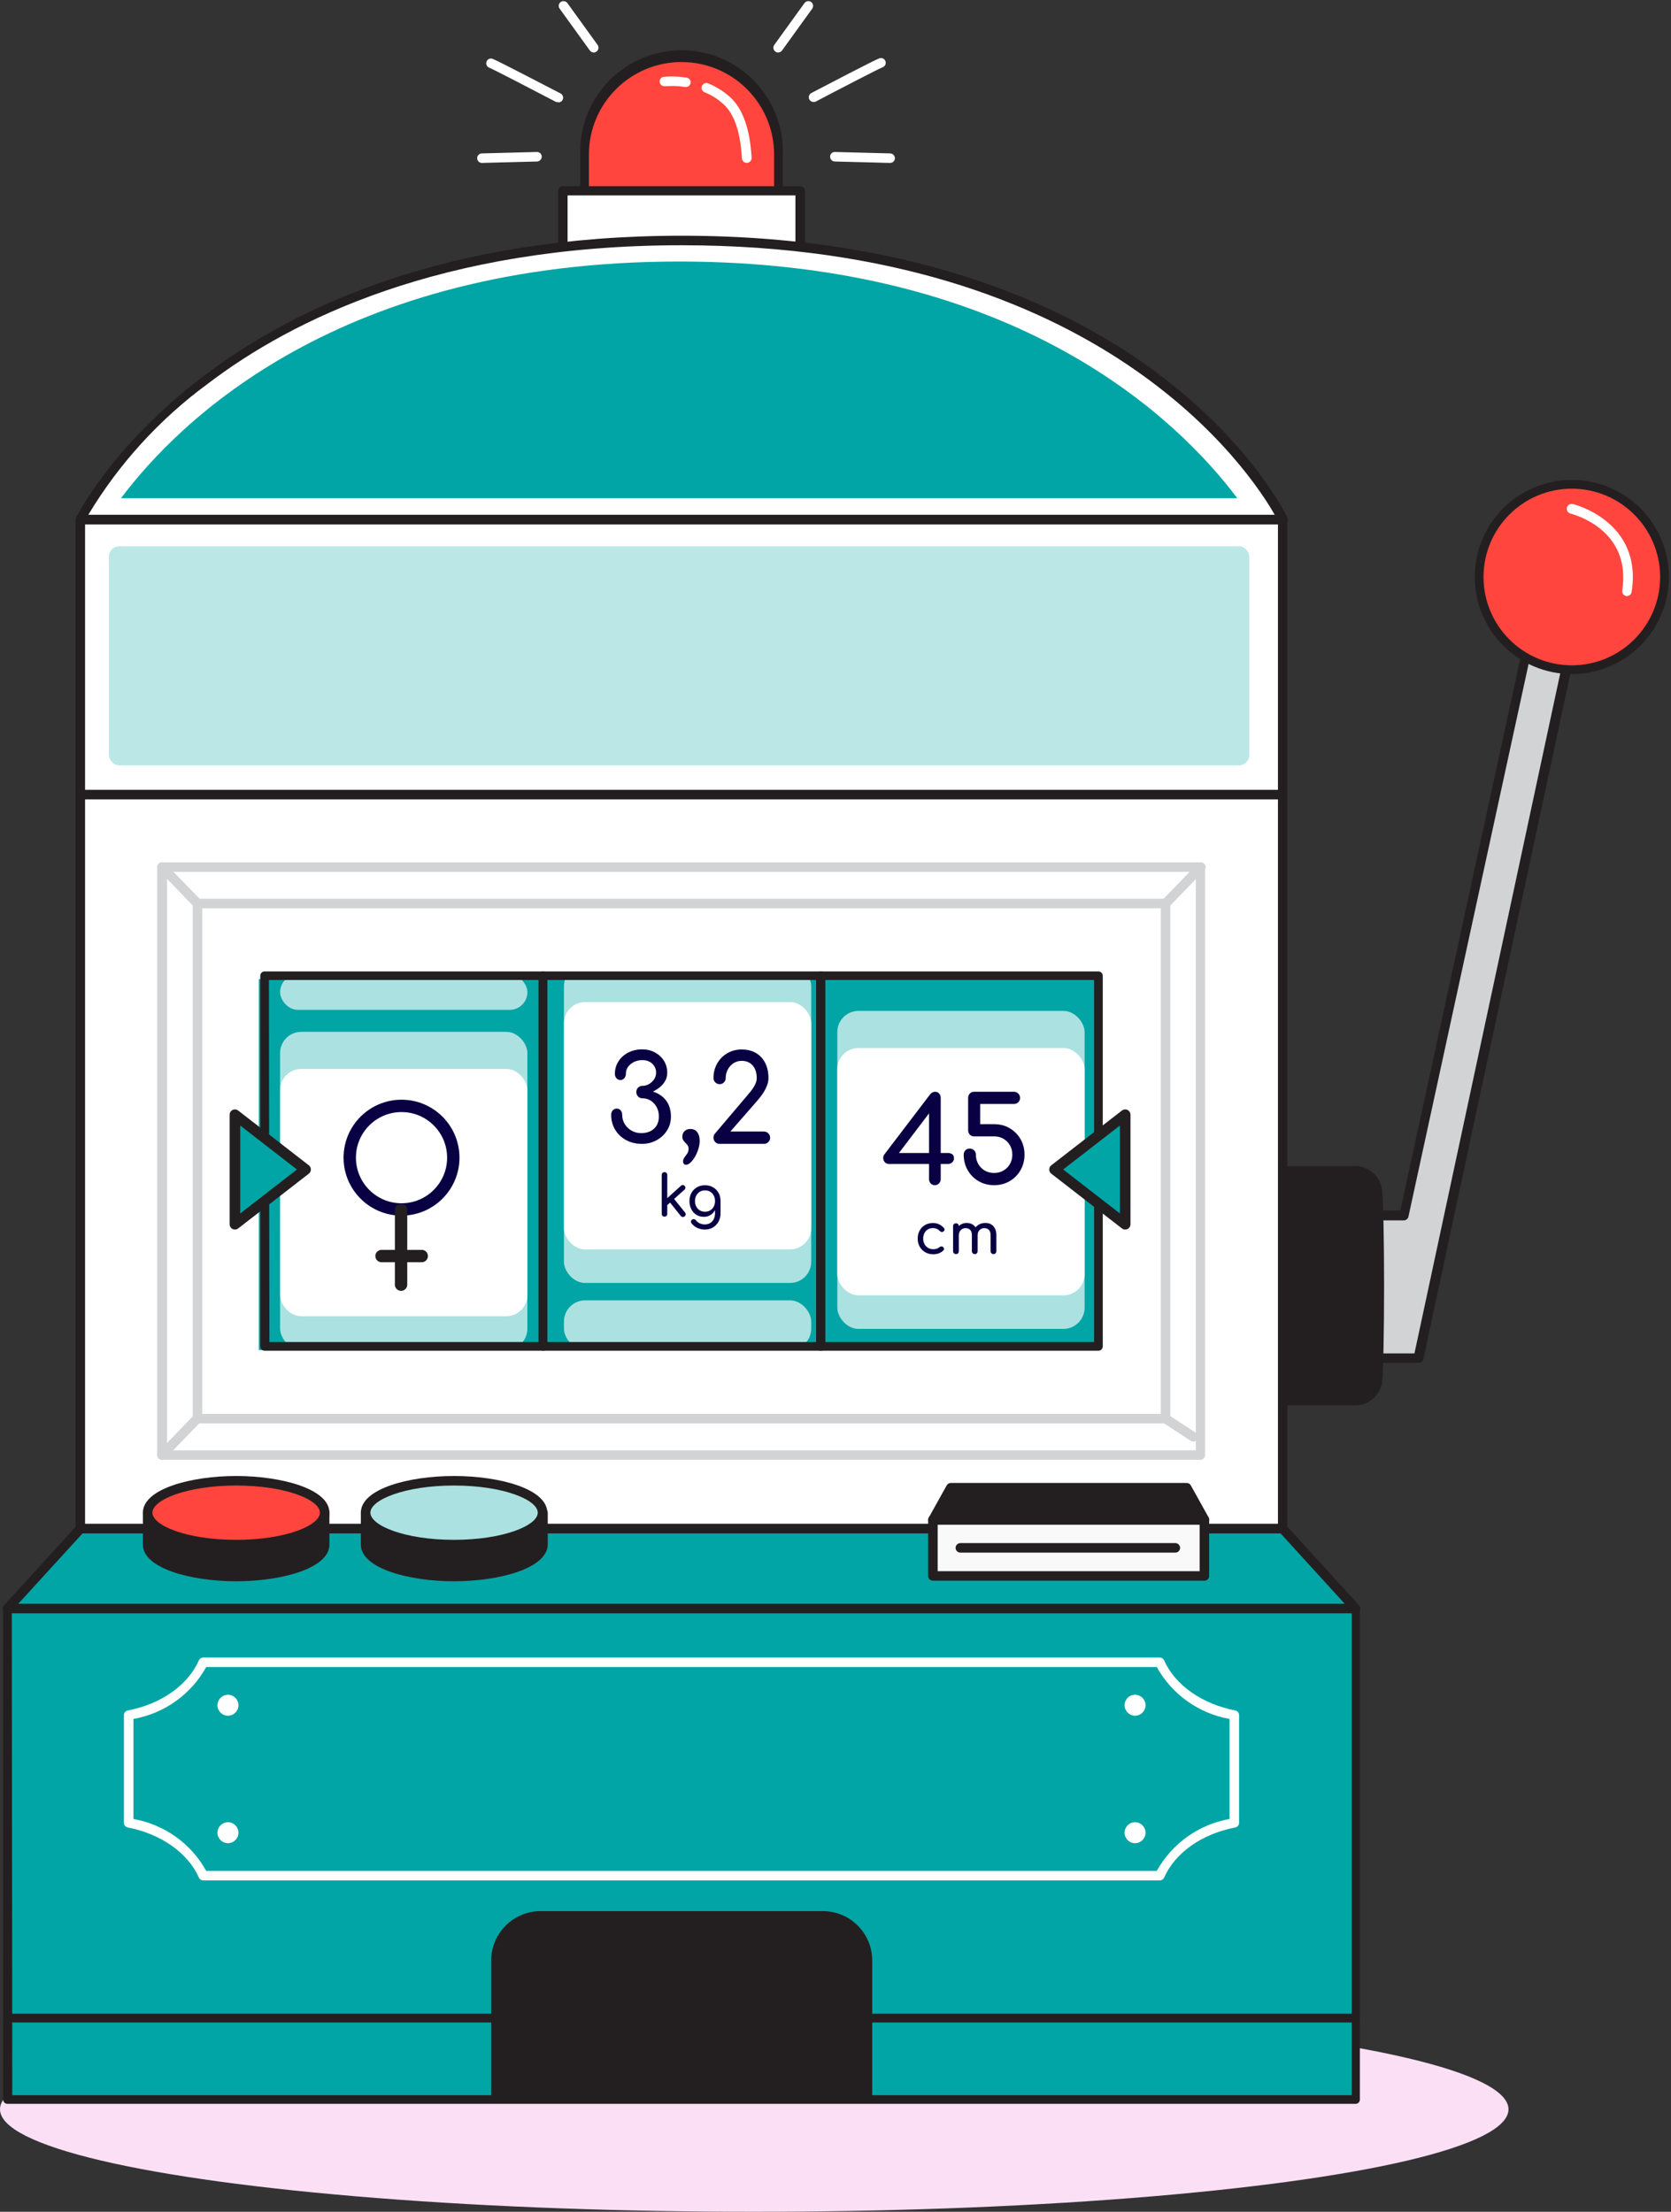 <?xml version="1.0" encoding="UTF-8"?>
<svg width="473px" height="626px" viewBox="0 0 473 626" version="1.1" xmlns="http://www.w3.org/2000/svg" xmlns:xlink="http://www.w3.org/1999/xlink">
    <rect x="0" y="0" width="473" height="626" fill="#333333" stroke="none"/>
    <title>Slotmachine</title>
    <g id="Page-1" stroke="none" stroke-width="1" fill="none" fill-rule="evenodd">
        <g id="Homepage" transform="translate(-826, -226)">
            <g id="Group-7" transform="translate(826, 226)">
                <g id="Group-3">
                    <ellipse id="Oval-Copy-5" fill="#FBDFF5" transform="translate(213.5, 597) scale(1, -1) translate(-213.5, -597) " cx="213.5" cy="597" rx="213.5" ry="29"></ellipse>
                    <g id="slot_machine" fill-rule="nonzero">
                        <path d="M192.91,16.347 L192.91,16.347 C208.071,16.347 220.361,28.637 220.361,43.797 L220.361,66.583 L165.46,66.583 L165.46,43.797 C165.46,28.637 177.75,16.347 192.91,16.347 Z" id="Path" fill="#FF453D"></path>
                        <path d="M220.361,67.824 L165.46,67.824 C164.785,67.809 164.246,67.258 164.246,66.583 L164.246,43.797 C163.925,33.342 169.32,23.541 178.325,18.219 C187.33,12.896 198.518,12.896 207.523,18.219 C216.527,23.541 221.922,33.342 221.601,43.797 L221.601,66.583 C221.587,67.262 221.04,67.809 220.361,67.824 Z M166.7,65.343 L219.121,65.343 L219.121,43.77 C219.121,29.295 207.386,17.56 192.91,17.56 C178.435,17.56 166.7,29.295 166.7,43.77 L166.7,65.343 Z" id="Shape" fill="#231F20"></path>
                        <polygon id="Path" fill="#D1D3D4" points="387.735 344.003 397.362 344.003 433.361 178.462 444.875 182.022 401.461 384.397 387.735 384.397"></polygon>
                        <path d="M401.461,385.745 L387.735,385.745 C386.991,385.745 386.387,385.142 386.387,384.397 L386.387,343.949 C386.387,343.204 386.991,342.601 387.735,342.601 L396.391,342.601 L432.147,178.112 C432.22,177.734 432.457,177.408 432.794,177.222 C433.138,177.072 433.529,177.072 433.873,177.222 L445.387,180.755 C446.042,180.972 446.434,181.641 446.304,182.319 L402.89,384.721 C402.743,385.376 402.128,385.816 401.461,385.745 L401.461,385.745 Z M389.083,383.049 L400.382,383.049 L443.284,182.939 L434.358,180.242 L398.683,344.327 C398.555,344.954 398.003,345.405 397.362,345.405 L389.083,345.405 L389.083,383.049 Z" id="Shape" fill="#231F20"></path>
                        <circle id="Oval" fill="#FF453D" cx="444.875" cy="163.308" r="26.237"></circle>
                        <path d="M444.929,190.786 C429.753,190.786 417.451,178.483 417.451,163.308 C417.451,148.132 429.753,135.83 444.929,135.83 C460.104,135.83 472.406,148.132 472.406,163.308 C472.392,178.477 460.098,190.771 444.929,190.786 L444.929,190.786 Z M444.929,138.311 C431.123,138.311 419.932,149.503 419.932,163.308 C419.932,177.113 431.123,188.305 444.929,188.305 C458.734,188.305 469.926,177.113 469.926,163.308 C469.911,149.509 458.728,138.326 444.929,138.311 L444.929,138.311 Z" id="Shape" fill="#231F20"></path>
                        <path d="M383.07,396.451 L363.574,396.451 L363.574,331.41 L383.07,331.41 C386.248,331.207 389.095,333.365 389.758,336.48 C390.62,343.167 390.62,384.667 389.758,391.354 C389.107,394.48 386.257,396.652 383.07,396.451 L383.07,396.451 Z" id="Path" fill="#231F20"></path>
                        <path d="M383.07,397.772 L363.574,397.772 C362.83,397.772 362.226,397.168 362.226,396.424 L362.226,331.41 C362.226,330.665 362.83,330.062 363.574,330.062 L383.07,330.062 C386.957,329.815 390.421,332.494 391.16,336.318 C391.996,343.032 391.996,384.855 391.16,391.543 C390.399,395.349 386.944,398.009 383.07,397.772 L383.07,397.772 Z M364.922,395.075 L383.07,395.075 C385.595,395.314 387.905,393.64 388.463,391.165 C389.326,384.532 389.326,343.248 388.463,336.641 C387.905,334.167 385.595,332.493 383.07,332.731 L364.922,332.731 L364.922,395.075 Z" id="Shape" fill="#231F20"></path>
                        <rect id="Rectangle" fill="#FFFFFF" x="159.311" y="54.044" width="67.198" height="20.413"></rect>
                        <path d="M226.509,75.805 L159.311,75.805 C158.567,75.805 157.963,75.202 157.963,74.457 L157.963,54.044 C157.963,53.3 158.567,52.696 159.311,52.696 L226.509,52.696 C227.254,52.696 227.857,53.3 227.857,54.044 L227.857,74.457 C227.857,75.202 227.254,75.805 226.509,75.805 Z M160.66,73.109 L225.161,73.109 L225.161,55.312 L160.66,55.312 L160.66,73.109 Z" id="Shape" fill="#231F20"></path>
                        <rect id="Rectangle" fill="#FFFFFF" x="22.732" y="147.048" width="340.33" height="285.617"></rect>
                        <path d="M363.089,434.013 L22.732,434.013 C21.993,433.999 21.398,433.404 21.384,432.665 L21.384,146.994 C21.398,146.255 21.993,145.66 22.732,145.646 L363.089,145.646 C363.827,145.66 364.423,146.255 364.437,146.994 L364.437,432.665 C364.423,433.404 363.827,433.999 363.089,434.013 Z M24.08,431.317 L361.741,431.317 L361.741,148.396 L24.08,148.396 L24.08,431.317 Z" id="Shape" fill="#231F20"></path>
                        <rect id="Rectangle" fill="#01A5A5" x="2.13" y="455.262" width="381.587" height="138.98"></rect>
                        <path d="M383.69,595.455 L2.13,595.455 C1.799,595.463 1.479,595.334 1.245,595.1 C1.011,594.866 0.882,594.546 0.89,594.215 L0.89,455.262 C0.89,454.577 1.445,454.022 2.13,454.022 L383.69,454.022 C384.375,454.022 384.931,454.577 384.931,455.262 L384.931,594.215 C384.938,594.546 384.81,594.866 384.576,595.1 C384.341,595.334 384.022,595.463 383.69,595.455 L383.69,595.455 Z M3.479,593.001 L382.612,593.001 L382.612,456.502 L3.344,456.502 L3.479,593.001 Z" id="Shape" fill="#231F20"></path>
                        <polygon id="Path" fill="#01A5A5" points="383.717 455.262 363.089 432.665 22.759 432.665 2.13 455.262"></polygon>
                        <path d="M383.69,456.61 L2.13,456.61 C1.595,456.605 1.11,456.29 0.89,455.801 C0.667,455.312 0.763,454.736 1.133,454.345 L21.761,431.748 C22.008,431.472 22.361,431.315 22.732,431.317 L363.089,431.317 C363.466,431.321 363.825,431.476 364.087,431.748 L384.688,454.345 C385.058,454.736 385.154,455.312 384.931,455.801 C384.71,456.29 384.226,456.605 383.69,456.61 Z M5.177,453.914 L380.643,453.914 L362.496,434.013 L23.352,434.013 L5.177,453.914 Z" id="Shape" fill="#231F20"></path>
                        <path d="M363.089,146.994 L22.732,146.994 C22.732,146.994 59.917,68.012 192.91,68.012 C325.904,68.012 363.089,146.994 363.089,146.994 Z" id="Path" fill="#FFFFFF"></path>
                        <path d="M363.089,148.396 L22.732,148.396 C22.273,148.395 21.847,148.162 21.599,147.776 C21.384,147.371 21.384,146.886 21.599,146.482 C21.977,145.673 60.672,66.718 192.991,66.718 C262.076,66.718 304.951,88.29 328.762,106.492 C354.649,126.204 364.006,145.673 364.383,146.482 C364.599,146.886 364.599,147.371 364.383,147.776 C364.107,148.214 363.604,148.455 363.089,148.396 Z M24.997,145.7 L360.824,145.7 C353.974,133.673 311.801,69.415 192.91,69.415 C124.688,69.415 82.352,90.69 58.919,108.541 C45.253,118.548 33.72,131.18 24.997,145.7 L24.997,145.7 Z" id="Shape" fill="#231F20"></path>
                        <path d="M350.244,141.021 C333.966,119.319 288.488,74.021 192.244,74.021 C96,74.021 50.522,119.319 34.244,141.021 L350.244,141.021 Z" id="Path" fill="#01A5A5"></path>
                        <path d="M339.899,413.169 L45.841,413.169 C45.097,413.169 44.493,412.565 44.493,411.821 L44.493,245.418 C44.493,244.673 45.097,244.069 45.841,244.069 L339.764,244.069 C340.508,244.069 341.112,244.673 341.112,245.418 L341.112,411.821 C341.115,412.516 340.59,413.1 339.899,413.169 Z M47.27,410.473 L338.496,410.473 L338.496,246.766 L47.27,246.766 L47.27,410.473 Z" id="Shape" fill="#D1D3D4"></path>
                        <path d="M329.921,402.868 L55.899,402.868 C55.155,402.868 54.551,402.265 54.551,401.52 L54.551,255.718 C54.551,254.974 55.155,254.37 55.899,254.37 L329.921,254.37 C330.666,254.37 331.27,254.974 331.27,255.718 L331.27,401.52 C331.27,402.265 330.666,402.868 329.921,402.868 Z M57.247,400.172 L328.573,400.172 L328.573,257.067 L57.247,257.067 L57.247,400.172 Z" id="Shape" fill="#D1D3D4"></path>
                        <path d="M363.089,226.245 L22.759,226.245 C22.014,226.245 21.411,225.641 21.411,224.897 C21.411,224.152 22.014,223.549 22.759,223.549 L363.089,223.549 C363.833,223.549 364.437,224.152 364.437,224.897 C364.423,225.635 363.827,226.231 363.089,226.245 L363.089,226.245 Z" id="Path" fill="#231F20"></path>
                        <path d="M328.276,532.221 L57.544,532.221 C57.008,532.216 56.524,531.901 56.304,531.412 C53.149,524.347 45.518,519.062 36.188,517.229 C35.543,517.122 35.073,516.56 35.082,515.907 L35.082,485.436 C35.073,484.783 35.543,484.222 36.188,484.115 C45.625,482.281 53.149,476.996 56.304,469.931 C56.524,469.443 57.008,469.127 57.544,469.122 L328.276,469.122 C328.812,469.127 329.296,469.443 329.517,469.931 C332.672,476.996 340.303,482.281 349.633,484.115 C350.278,484.222 350.747,484.783 350.739,485.436 L350.739,515.907 C350.747,516.56 350.278,517.122 349.633,517.229 C340.195,519.062 332.672,524.347 329.517,531.412 C329.296,531.901 328.812,532.216 328.276,532.221 Z M58.38,529.525 L327.441,529.525 C331.745,521.774 339.313,516.376 348.042,514.829 L348.042,486.515 C339.313,484.967 331.745,479.569 327.441,471.819 L58.38,471.819 C54.075,479.569 46.508,484.967 37.778,486.515 L37.778,514.829 C46.508,516.376 54.075,521.774 58.38,529.525 Z" id="Shape" fill="#FFFFFF"></path>
                        <rect id="Rectangle" fill-opacity="0.268" fill="#01A5A5" x="30.834" y="154.627" width="322.781" height="62" rx="2.88"></rect>
                        <rect id="Rectangle" fill="#D1D3D4" x="73.286" y="277.119" width="80" height="105"></rect>
                        <rect id="Rectangle" fill="#FFFFFF" opacity="0.67" x="79.286" y="283.119" width="70" height="90" rx="6"></rect>
                        <rect id="Rectangle" fill="#FFFFFF" x="79.286" y="293.619" width="70" height="70" rx="6"></rect>
                        <rect id="Rectangle" fill="#01A5A5" x="73.286" y="277.119" width="80" height="105"></rect>
                        <rect id="Rectangle-Copy-2" fill="#01A5A5" x="153.628" y="277.119" width="80" height="105"></rect>
                        <rect id="Rectangle-Copy-5" fill="#01A5A5" x="231.012" y="277.119" width="80" height="105"></rect>
                        <rect id="Rectangle" fill="#FFFFFF" opacity="0.67" x="79.286" y="292.04" width="70" height="90" rx="6"></rect>
                        <rect id="Rectangle-Copy-3" fill="#FFFFFF" opacity="0.67" x="159.628" y="273.119" width="70" height="90" rx="6"></rect>
                        <rect id="Rectangle-Copy-8" fill="#FFFFFF" opacity="0.67" x="159.628" y="368.04" width="70" height="14" rx="6"></rect>
                        <rect id="Rectangle-Copy-9" fill="#FFFFFF" opacity="0.67" x="79.286" y="275.818" width="70" height="10" rx="5"></rect>
                        <rect id="Rectangle-Copy-6" fill="#FFFFFF" opacity="0.67" x="237.012" y="286.119" width="70" height="90" rx="6"></rect>
                        <rect id="Rectangle" fill="#FFFFFF" x="79.286" y="302.54" width="70" height="70" rx="6"></rect>
                        <rect id="Rectangle-Copy-4" fill="#FFFFFF" x="159.628" y="283.619" width="70" height="70" rx="6"></rect>
                        <rect id="Rectangle-Copy-7" fill="#FFFFFF" x="237.012" y="296.619" width="70" height="70" rx="6"></rect>
                        <path d="M153.703,382.294 L74.883,382.294 C74.213,382.294 73.669,381.75 73.669,381.08 L73.669,276.158 C73.669,275.488 74.213,274.945 74.883,274.945 L153.703,274.945 C154.377,274.945 154.928,275.484 154.943,276.158 L154.943,381.08 C154.928,381.755 154.377,382.294 153.703,382.294 Z M76.258,379.84 L152.462,379.84 L152.462,277.371 L76.123,277.371 L76.258,379.84 Z" id="Shape" fill="#231F20"></path>
                        <path d="M232.253,382.294 L153.703,382.294 C153.028,382.294 152.477,381.755 152.462,381.08 L152.462,276.158 C152.477,275.484 153.028,274.945 153.703,274.945 L232.388,274.945 C233.062,274.945 233.613,275.484 233.628,276.158 L233.628,381.08 C233.623,381.429 233.47,381.76 233.208,381.991 C232.947,382.222 232.6,382.332 232.253,382.294 L232.253,382.294 Z M154.808,379.84 L231.012,379.84 L231.012,277.371 L154.808,277.371 L154.808,379.84 Z" id="Shape" fill="#231F20"></path>
                        <path d="M310.938,382.294 L232.253,382.294 C231.578,382.294 231.027,381.755 231.012,381.08 L231.012,276.158 C231.027,275.484 231.578,274.945 232.253,274.945 L310.938,274.945 C311.608,274.945 312.151,275.488 312.151,276.158 L312.151,381.08 C312.151,381.75 311.608,382.294 310.938,382.294 L310.938,382.294 Z M233.493,379.84 L309.697,379.84 L309.697,277.371 L233.493,277.371 L233.493,379.84 Z" id="Shape" fill="#231F20"></path>
                        <path d="M41.796,428.135 L41.796,437.168 C41.796,442.157 53.014,446.202 66.847,446.202 C80.68,446.202 91.898,442.157 91.898,437.168 L91.898,428.135 L41.796,428.135 Z" id="Path" fill="#231F20"></path>
                        <path d="M66.847,447.55 C54.066,447.55 40.448,443.91 40.448,437.168 L40.448,428.135 C40.462,427.396 41.058,426.801 41.796,426.787 L91.898,426.787 C92.637,426.801 93.232,427.396 93.246,428.135 L93.246,437.168 C93.246,443.91 79.656,447.55 66.847,447.55 Z M43.145,429.483 L43.145,437.168 C43.145,440.809 52.879,444.853 66.847,444.853 C80.815,444.853 90.55,440.809 90.55,437.168 L90.55,429.483 L43.145,429.483 Z" id="Shape" fill="#231F20"></path>
                        <ellipse id="Oval" fill="#FF453D" cx="66.847" cy="428.135" rx="25.051" ry="9.033"></ellipse>
                        <path d="M66.847,438.517 C54.066,438.517 40.448,434.876 40.448,428.135 C40.448,421.394 54.066,417.753 66.847,417.753 C79.629,417.753 93.246,421.394 93.246,428.135 C93.246,434.876 79.656,438.517 66.847,438.517 Z M66.847,420.45 C52.879,420.45 43.145,424.495 43.145,428.135 C43.145,431.775 52.879,435.82 66.847,435.82 C80.815,435.82 90.55,431.775 90.55,428.135 C90.55,424.495 80.896,420.45 66.847,420.45 L66.847,420.45 Z" id="Shape" fill="#231F20"></path>
                        <path d="M103.493,428.135 L103.493,437.168 C103.493,442.157 114.684,446.202 128.517,446.202 C142.35,446.202 153.568,442.157 153.568,437.168 L153.568,428.135 L103.493,428.135 Z" id="Path" fill="#231F20"></path>
                        <path d="M128.517,447.55 C115.735,447.55 102.145,443.91 102.145,437.168 L102.145,428.135 C102.145,427.39 102.748,426.787 103.493,426.787 L153.703,426.787 C154.447,426.787 155.051,427.39 155.051,428.135 L155.051,437.168 C154.916,443.91 141.326,447.55 128.517,447.55 Z M104.841,429.483 L104.841,437.168 C104.841,440.809 114.576,444.853 128.517,444.853 C142.458,444.853 152.22,440.809 152.22,437.168 L152.22,429.483 L104.841,429.483 Z" id="Shape" fill="#231F20"></path>
                        <ellipse id="Oval" fill="#ABE1E1" cx="128.517" cy="428.135" rx="25.051" ry="9.033"></ellipse>
                        <path d="M128.517,438.517 C115.735,438.517 102.145,434.876 102.145,428.135 C102.145,421.394 115.628,417.753 128.517,417.753 C141.406,417.753 154.916,421.394 154.916,428.135 C154.916,434.876 141.326,438.517 128.517,438.517 Z M128.517,420.45 C114.576,420.45 104.841,424.495 104.841,428.135 C104.841,431.775 114.576,435.82 128.517,435.82 C142.458,435.82 152.22,431.775 152.22,428.135 C152.22,424.495 142.485,420.45 128.517,420.45 L128.517,420.45 Z" id="Shape" fill="#231F20"></path>
                        <rect id="Rectangle" fill="#F9F9F9" x="264.072" y="430.157" width="76.851" height="15.883"></rect>
                        <path d="M340.923,447.388 L264.072,447.388 C263.327,447.388 262.724,446.785 262.724,446.04 L262.724,430.13 C262.724,429.386 263.327,428.782 264.072,428.782 L340.923,428.782 C341.668,428.782 342.272,429.386 342.272,430.13 L342.272,446.013 C342.279,446.375 342.14,446.725 341.886,446.984 C341.633,447.243 341.286,447.388 340.923,447.388 L340.923,447.388 Z M265.42,444.692 L339.575,444.692 L339.575,431.506 L265.42,431.506 L265.42,444.692 Z" id="Shape" fill="#231F20"></path>
                        <polygon id="Path" fill="#231F20" points="335.854 421.07 269.141 421.07 264.072 430.157 340.923 430.157"></polygon>
                        <path d="M340.923,431.506 L264.072,431.506 C263.59,431.514 263.143,431.255 262.912,430.831 C262.682,430.421 262.682,429.92 262.912,429.51 L267.982,420.396 C268.222,419.968 268.678,419.709 269.168,419.722 L335.881,419.722 C336.371,419.709 336.827,419.968 337.067,420.396 L342.137,429.51 C342.367,429.92 342.367,430.421 342.137,430.831 C341.897,431.272 341.424,431.535 340.923,431.506 Z M266.364,428.809 L338.631,428.809 L335.072,422.418 L269.923,422.418 L266.364,428.809 Z" id="Shape" fill="#231F20"></path>
                        <path d="M332.699,439.433 L271.838,439.433 C271.093,439.433 270.49,438.83 270.49,438.085 C270.504,437.347 271.099,436.751 271.838,436.737 L332.699,436.737 C333.437,436.751 334.033,437.347 334.047,438.085 C334.047,438.83 333.443,439.433 332.699,439.433 Z" id="Path" fill="#231F20"></path>
                        <path d="M152.921,540.904 L232.9,540.904 C240.629,540.904 246.895,547.17 246.895,554.899 L246.895,594.215 L139.033,594.215 L139.033,554.899 C139.033,547.212 145.234,540.963 152.921,540.904 L152.921,540.904 Z" id="Path" fill="#231F20"></path>
                        <path d="M460.542,168.701 L460.326,168.701 C459.596,168.577 459.096,167.898 459.193,167.164 C461.89,149.717 445.279,145.592 444.551,145.349 C444.069,145.238 443.684,144.879 443.539,144.406 C443.394,143.934 443.512,143.42 443.849,143.058 C444.185,142.696 444.69,142.542 445.171,142.652 C445.387,142.652 465.018,147.56 461.863,167.488 C461.795,168.169 461.226,168.691 460.542,168.701 Z" id="Path" fill="#FFFFFF"></path>
                        <path d="M45.841,413.169 C45.308,413.162 44.83,412.842 44.62,412.352 C44.41,411.862 44.508,411.295 44.87,410.904 L54.848,400.576 C55.381,400.059 56.229,400.059 56.762,400.576 C57.017,400.829 57.161,401.174 57.161,401.534 C57.161,401.893 57.017,402.238 56.762,402.491 L46.785,412.792 C46.53,413.033 46.192,413.168 45.841,413.169 L45.841,413.169 Z" id="Path" fill="#D1D3D4"></path>
                        <path d="M55.899,257.067 C55.535,257.066 55.186,256.92 54.928,256.662 L44.951,246.334 C44.698,246.086 44.555,245.746 44.555,245.391 C44.555,245.035 44.698,244.695 44.951,244.447 C45.204,244.192 45.549,244.048 45.909,244.048 C46.268,244.048 46.613,244.192 46.866,244.447 L56.843,254.748 C57.098,255.001 57.242,255.345 57.242,255.705 C57.242,256.064 57.098,256.409 56.843,256.662 C56.591,256.911 56.254,257.056 55.899,257.067 Z" id="Path" fill="#D1D3D4"></path>
                        <path d="M329.921,257.067 C329.571,257.063 329.234,256.928 328.978,256.689 C328.722,256.436 328.579,256.091 328.579,255.732 C328.579,255.372 328.722,255.028 328.978,254.775 L338.955,244.474 C339.208,244.218 339.553,244.075 339.912,244.075 C340.272,244.075 340.616,244.218 340.869,244.474 C341.123,244.722 341.266,245.062 341.266,245.418 C341.266,245.773 341.123,246.113 340.869,246.361 L330.892,256.689 C330.631,256.937 330.282,257.073 329.921,257.067 Z" id="Path" fill="#D1D3D4"></path>
                        <path d="M337.795,408.019 C337.535,408.031 337.279,407.955 337.067,407.803 L329.193,402.653 C328.76,402.406 328.499,401.939 328.514,401.441 C328.529,400.942 328.818,400.493 329.265,400.272 C329.712,400.052 330.245,400.096 330.649,400.388 L338.523,405.538 C339.151,405.951 339.331,406.791 338.928,407.425 C338.668,407.794 338.246,408.015 337.795,408.019 L337.795,408.019 Z" id="Path" fill="#D1D3D4"></path>
                        <circle id="Oval" fill="#FFFFFF" cx="64.528" cy="482.632" r="2.966"></circle>
                        <circle id="Oval" fill="#FFFFFF" cx="321.292" cy="482.632" r="2.966"></circle>
                        <circle id="Oval" fill="#FFFFFF" cx="64.528" cy="518.712" r="2.966"></circle>
                        <circle id="Oval" fill="#FFFFFF" cx="321.292" cy="518.712" r="2.966"></circle>
                        <path d="M251.911,46.116 L251.911,46.116 L236.298,45.712 C235.935,45.705 235.591,45.552 235.342,45.289 C235.094,45.025 234.962,44.672 234.976,44.31 C234.976,43.952 235.123,43.61 235.384,43.365 C235.644,43.119 235.994,42.993 236.352,43.015 L251.991,43.42 C252.74,43.449 253.328,44.073 253.313,44.822 C253.299,45.18 253.143,45.517 252.88,45.76 C252.617,46.003 252.268,46.131 251.911,46.116 Z" id="Path" fill="#FFFFFF"></path>
                        <path d="M230.284,28.859 C229.789,28.866 229.33,28.595 229.098,28.157 C228.927,27.84 228.891,27.467 228.998,27.122 C229.104,26.778 229.344,26.49 229.664,26.324 C232.657,24.76 247.569,16.967 248.917,16.508 C249.617,16.256 250.39,16.618 250.643,17.317 C250.896,18.017 250.534,18.79 249.834,19.043 C248.863,19.394 237.7,25.164 230.958,28.724 C230.751,28.831 230.517,28.878 230.284,28.859 L230.284,28.859 Z" id="Path" fill="#FFFFFF"></path>
                        <path d="M220.253,14.864 C219.969,14.866 219.693,14.771 219.471,14.594 C219.181,14.383 218.986,14.066 218.931,13.712 C218.875,13.358 218.963,12.996 219.175,12.706 L227.723,0.869 C228.007,0.478 228.478,0.269 228.958,0.32 C229.438,0.372 229.854,0.675 230.05,1.116 C230.245,1.557 230.191,2.069 229.907,2.459 L221.359,14.297 C221.099,14.648 220.69,14.857 220.253,14.864 L220.253,14.864 Z" id="Path" fill="#FFFFFF"></path>
                        <path d="M136.418,46.116 C135.694,46.117 135.099,45.546 135.07,44.822 C135.055,44.46 135.187,44.107 135.435,43.843 C135.684,43.579 136.028,43.427 136.391,43.42 L152.004,43.015 L152.004,43.015 C152.728,43.015 153.323,43.586 153.352,44.31 C153.353,45.054 152.773,45.669 152.031,45.712 L136.391,46.116 L136.418,46.116 Z" id="Path" fill="#FFFFFF"></path>
                        <path d="M158.017,28.859 C157.813,28.907 157.601,28.907 157.397,28.859 C150.602,25.299 139.465,19.529 138.521,19.178 C137.821,18.925 137.459,18.152 137.712,17.452 C137.828,17.118 138.073,16.844 138.392,16.692 C138.712,16.54 139.079,16.523 139.411,16.643 C140.759,17.102 155.59,24.895 158.691,26.459 C159.236,26.753 159.51,27.379 159.357,27.979 C159.204,28.578 158.663,28.997 158.044,28.993 L158.017,28.859 Z" id="Path" fill="#FFFFFF"></path>
                        <path d="M168.048,14.864 C167.621,14.849 167.224,14.641 166.97,14.297 L158.422,2.459 C158.203,2.173 158.11,1.809 158.166,1.452 C158.222,1.096 158.422,0.778 158.718,0.572 C159.325,0.146 160.159,0.277 160.606,0.869 L169.154,12.706 C169.58,13.313 169.448,14.147 168.857,14.594 C168.627,14.775 168.341,14.87 168.048,14.864 L168.048,14.864 Z" id="Path" fill="#FFFFFF"></path>
                        <path d="M211.355,46.089 C210.64,46.091 210.049,45.535 210.006,44.822 C209.602,37.461 207.876,32.31 204.829,29.533 C203.255,28.072 201.427,26.912 199.436,26.108 C198.743,25.825 198.411,25.034 198.694,24.342 C198.977,23.649 199.768,23.317 200.461,23.6 C202.76,24.537 204.877,25.87 206.717,27.537 C210.276,30.8 212.298,36.571 212.757,44.66 C212.788,45.4 212.228,46.032 211.489,46.089 L211.355,46.089 Z" id="Path" fill="#FFFFFF"></path>
                        <path d="M194.151,24.625 L193.962,24.625 C192.062,24.332 190.135,24.26 188.218,24.409 C187.482,24.488 186.82,23.958 186.735,23.223 C186.69,22.872 186.787,22.517 187.005,22.239 C187.223,21.96 187.543,21.78 187.895,21.74 C190.053,21.543 192.228,21.625 194.366,21.982 C194.721,22.036 195.039,22.228 195.252,22.516 C195.464,22.804 195.553,23.165 195.499,23.519 C195.37,24.162 194.806,24.625 194.151,24.625 L194.151,24.625 Z" id="Path" fill="#FFFFFF"></path>
                        <path d="M383.69,572.427 L2.13,572.427 C1.445,572.427 0.89,571.871 0.89,571.186 C0.89,570.501 1.445,569.946 2.13,569.946 L383.69,569.946 C384.375,569.946 384.931,570.501 384.931,571.186 C384.931,571.871 384.375,572.427 383.69,572.427 L383.69,572.427 Z" id="Path" fill="#231F20"></path>
                    </g>
                </g>
                <g id="Group" transform="translate(99, 313)" stroke-linecap="round" stroke-width="3.5">
                    <circle id="Oval" stroke="#090043" cx="14.655" cy="14.655" r="14.655"></circle>
                    <line x1="14.528" y1="29.45" x2="14.528" y2="50.597" id="Line" stroke="#231F20"></line>
                    <line x1="20.377" y1="42.498" x2="9" y2="42.498" id="Line" stroke="#231F20"></line>
                </g>
                <path d="M181.715,323.748 C183.207,323.748 184.575,323.412 185.818,322.739 C187.062,322.066 188.057,321.143 188.803,319.969 C189.549,318.794 189.922,317.466 189.922,315.984 C189.922,314.912 189.746,313.92 189.396,313.008 C189.046,312.096 188.497,311.292 187.751,310.596 C187.005,309.901 186.033,309.348 184.835,308.937 C185.513,308.618 186.157,308.213 186.768,307.723 C187.378,307.233 187.881,306.646 188.277,305.962 C188.673,305.278 188.87,304.491 188.87,303.602 C188.87,302.347 188.56,301.224 187.938,300.232 C187.316,299.24 186.468,298.454 185.394,297.872 C184.321,297.291 183.117,297 181.783,297 C180.336,297 179.025,297.302 177.849,297.906 C176.674,298.511 175.747,299.337 175.069,300.386 C174.39,301.435 174.051,302.621 174.051,303.944 C174.051,304.445 174.204,304.861 174.509,305.192 C174.814,305.523 175.182,305.688 175.611,305.688 C176.063,305.688 176.436,305.511 176.73,305.158 C177.024,304.804 177.171,304.365 177.171,303.841 C177.171,303.134 177.38,302.496 177.798,301.926 C178.217,301.355 178.782,300.899 179.494,300.557 C180.206,300.215 180.992,300.044 181.851,300.044 C182.981,300.044 183.908,300.386 184.631,301.07 C185.355,301.754 185.717,302.598 185.717,303.602 C185.717,304.308 185.524,304.941 185.14,305.5 C184.756,306.059 184.27,306.503 183.682,306.834 C183.094,307.165 182.484,307.33 181.851,307.33 C181.353,307.33 180.941,307.495 180.613,307.826 C180.285,308.156 180.121,308.573 180.121,309.074 C180.121,309.576 180.285,309.998 180.613,310.34 C180.941,310.682 181.353,310.853 181.851,310.853 C182.732,310.853 183.524,311.081 184.225,311.537 C184.925,311.993 185.479,312.603 185.886,313.367 C186.293,314.131 186.497,314.992 186.497,315.949 C186.497,317.455 186.039,318.623 185.123,319.455 C184.208,320.288 183.004,320.704 181.512,320.704 C180.494,320.704 179.579,320.47 178.765,320.003 C177.951,319.535 177.307,318.908 176.832,318.122 C176.357,317.335 176.12,316.474 176.12,315.539 C176.12,315.015 175.973,314.587 175.679,314.256 C175.385,313.926 175.012,313.76 174.56,313.76 C174.13,313.76 173.763,313.926 173.458,314.256 C173.153,314.587 173,315.015 173,315.539 C173,317.09 173.373,318.486 174.119,319.729 C174.865,320.972 175.894,321.952 177.205,322.671 C178.516,323.389 180.02,323.748 181.715,323.748 Z M194.194,329.666 C194.601,329.666 195.031,329.449 195.483,329.016 C195.935,328.582 196.359,328.024 196.755,327.34 C197.15,326.656 197.467,325.915 197.704,325.116 C197.942,324.318 198.06,323.554 198.06,322.825 C198.038,321.821 197.806,321.023 197.365,320.43 C196.924,319.837 196.274,319.541 195.415,319.541 C194.714,319.541 194.161,319.746 193.754,320.157 C193.347,320.567 193.143,321.08 193.143,321.696 C193.143,322.106 193.234,322.448 193.414,322.722 C193.595,322.996 193.799,323.241 194.025,323.457 C194.251,323.674 194.454,323.908 194.635,324.159 C194.816,324.409 194.907,324.729 194.907,325.116 C194.907,325.664 194.777,326.131 194.517,326.519 C194.257,326.906 193.997,327.266 193.737,327.596 C193.477,327.927 193.347,328.32 193.347,328.776 C193.347,329.004 193.42,329.21 193.567,329.392 C193.714,329.574 193.923,329.666 194.194,329.666 Z M216.237,323.748 C216.734,323.748 217.152,323.577 217.491,323.235 C217.83,322.893 218,322.483 218,322.004 C218,321.548 217.83,321.143 217.491,320.789 C217.152,320.436 216.734,320.259 216.237,320.259 L216.237,320.259 L206.742,320.259 L214.507,311.366 C214.982,310.819 215.451,310.203 215.914,309.519 C216.378,308.835 216.762,308.117 217.067,307.364 C217.373,306.612 217.525,305.87 217.525,305.141 C217.525,303.476 217.214,302.04 216.593,300.831 C215.971,299.622 215.095,298.687 213.965,298.026 C212.834,297.365 211.5,297.034 209.963,297.034 C208.448,297.034 207.086,297.388 205.877,298.095 C204.667,298.801 203.712,299.765 203.011,300.985 C202.31,302.205 201.96,303.59 201.96,305.141 C201.96,305.597 202.13,305.996 202.469,306.338 C202.808,306.68 203.215,306.851 203.69,306.851 C204.187,306.851 204.599,306.68 204.927,306.338 C205.255,305.996 205.419,305.597 205.419,305.141 C205.419,304.251 205.617,303.436 206.012,302.695 C206.408,301.954 206.951,301.361 207.64,300.916 C208.33,300.472 209.104,300.249 209.963,300.249 C210.845,300.249 211.602,300.449 212.235,300.848 C212.868,301.247 213.354,301.811 213.693,302.541 C214.032,303.271 214.202,304.137 214.202,305.141 C214.202,305.779 214.015,306.452 213.642,307.159 C213.269,307.866 212.744,308.618 212.066,309.416 L212.066,309.416 L202.435,320.772 C202.118,321.092 201.96,321.502 201.96,322.004 C201.96,322.483 202.124,322.893 202.452,323.235 C202.78,323.577 203.192,323.748 203.69,323.748 L203.69,323.748 L216.237,323.748 Z M193.234,344.446 C193.442,344.462 193.631,344.401 193.801,344.261 C193.983,344.111 194.081,343.936 194.097,343.737 C194.113,343.538 194.052,343.353 193.913,343.181 L193.913,343.181 L190.82,339.343 L193.754,336.702 C193.881,336.582 193.961,336.448 193.994,336.3 L194.009,336.187 C194.02,335.993 193.951,335.816 193.801,335.655 C193.663,335.494 193.495,335.408 193.298,335.397 C193.101,335.386 192.923,335.456 192.763,335.606 L192.763,335.606 L188.879,339.102 L188.88,332.544 C188.88,332.355 188.834,332.195 188.742,332.065 L188.664,331.972 C188.521,331.827 188.332,331.755 188.097,331.755 C187.863,331.755 187.674,331.827 187.53,331.972 C187.386,332.117 187.314,332.308 187.314,332.544 L187.314,332.544 L187.314,343.552 C187.314,343.788 187.386,343.979 187.53,344.124 C187.674,344.269 187.863,344.342 188.097,344.342 C188.332,344.342 188.521,344.269 188.664,344.124 C188.808,343.979 188.88,343.788 188.88,343.552 L188.88,343.552 L188.879,341.089 L189.674,340.374 L192.715,344.164 C192.826,344.302 192.959,344.389 193.114,344.427 L193.234,344.446 Z M199.538,348 C200.411,348 201.181,347.796 201.846,347.388 C202.512,346.979 203.031,346.429 203.404,345.736 C203.777,345.043 203.964,344.272 203.964,343.423 L203.964,343.423 L203.964,339.942 C203.964,339.061 203.774,338.284 203.396,337.613 C203.018,336.941 202.499,336.415 201.838,336.033 C201.178,335.652 200.422,335.461 199.57,335.461 C198.707,335.461 197.945,335.652 197.285,336.033 C196.624,336.415 196.105,336.941 195.727,337.613 C195.349,338.284 195.16,339.061 195.16,339.942 C195.16,340.812 195.335,341.583 195.687,342.254 C196.038,342.926 196.52,343.452 197.133,343.834 C197.745,344.215 198.451,344.406 199.25,344.406 C199.985,344.406 200.635,344.215 201.199,343.834 C201.623,343.548 201.979,343.18 202.267,342.731 L202.397,342.515 L202.398,343.31 C202.398,343.921 202.3,344.45 202.104,344.897 L202.014,345.083 C201.759,345.566 201.415,345.932 200.984,346.179 C200.552,346.426 200.081,346.55 199.57,346.55 C199.016,346.55 198.52,346.447 198.084,346.243 C197.647,346.039 197.285,345.754 196.997,345.389 C196.869,345.217 196.701,345.11 196.494,345.067 C196.286,345.024 196.086,345.067 195.895,345.196 C195.724,345.314 195.62,345.47 195.583,345.663 C195.546,345.857 195.596,346.045 195.735,346.227 C196.193,346.807 196.752,347.248 197.412,347.549 C198.073,347.85 198.781,348 199.538,348 Z M199.57,342.956 C199.016,342.956 198.526,342.827 198.1,342.569 C197.673,342.311 197.338,341.956 197.093,341.505 C196.848,341.054 196.725,340.533 196.725,339.942 C196.725,339.351 196.848,338.827 197.093,338.37 C197.338,337.914 197.673,337.556 198.1,337.299 C198.526,337.041 199.016,336.912 199.57,336.912 C200.123,336.912 200.613,337.041 201.04,337.299 C201.466,337.556 201.798,337.914 202.038,338.37 C202.278,338.827 202.398,339.351 202.398,339.942 C202.398,340.533 202.278,341.054 202.038,341.505 C201.798,341.956 201.466,342.311 201.04,342.569 C200.613,342.827 200.123,342.956 199.57,342.956 Z" id="3,2kg" fill="#090043" fill-rule="nonzero"></path>
                <path d="M264.594,335.44 C265.09,335.44 265.496,335.271 265.811,334.932 C266.127,334.594 266.285,334.188 266.285,333.714 L266.285,333.714 L266.285,329.448 L268.313,329.448 C268.786,329.448 269.192,329.296 269.53,328.991 C269.868,328.686 270.037,328.319 270.037,327.891 C270.037,327.304 269.868,326.898 269.53,326.672 C269.192,326.446 268.786,326.333 268.313,326.333 L268.313,326.333 L266.285,326.333 L266.285,310.76 C266.285,310.264 266.138,309.846 265.845,309.508 C265.552,309.169 265.169,309 264.696,309 C264.403,309 264.138,309.068 263.901,309.203 C263.665,309.339 263.456,309.519 263.276,309.745 L263.276,309.745 L250.327,326.74 C250.079,327.078 249.972,327.456 250.006,327.874 C250.04,328.291 250.203,328.658 250.496,328.974 C250.789,329.29 251.195,329.448 251.713,329.448 L251.713,329.448 L262.971,329.448 L262.971,333.714 C262.971,334.188 263.129,334.594 263.445,334.932 C263.76,335.271 264.143,335.44 264.594,335.44 Z M262.971,315.121 L262.971,326.333 L254.461,326.333 L262.971,315.121 Z M281.379,335.44 C283.024,335.44 284.495,335.062 285.791,334.306 C287.087,333.55 288.112,332.517 288.867,331.208 C289.622,329.899 290,328.432 290,326.807 C290,325.16 289.622,323.687 288.867,322.389 C288.112,321.092 287.087,320.065 285.791,319.309 C284.495,318.553 283.024,318.174 281.379,318.174 L281.379,318.174 L277.457,318.174 L277.457,312.453 L287.025,312.453 C287.521,312.453 287.932,312.284 288.259,311.945 C288.586,311.607 288.749,311.212 288.749,310.76 C288.749,310.286 288.58,309.875 288.242,309.525 C287.904,309.175 287.498,309 287.025,309 L287.025,309 L275.733,309 C275.237,309 274.831,309.169 274.516,309.508 C274.2,309.846 274.043,310.264 274.043,310.76 L274.043,310.76 L274.043,319.901 C274.043,320.398 274.2,320.809 274.516,321.137 C274.831,321.464 275.237,321.628 275.733,321.628 L275.733,321.628 L281.379,321.628 C282.371,321.628 283.255,321.853 284.033,322.305 C284.81,322.756 285.425,323.371 285.875,324.15 C286.326,324.928 286.552,325.814 286.552,326.807 C286.552,327.778 286.326,328.658 285.875,329.448 C285.425,330.238 284.81,330.859 284.033,331.31 C283.255,331.761 282.371,331.987 281.379,331.987 C280.41,331.987 279.536,331.761 278.759,331.31 C277.981,330.859 277.367,330.238 276.916,329.448 C276.466,328.658 276.24,327.778 276.24,326.807 C276.24,326.311 276.071,325.899 275.733,325.572 C275.395,325.244 274.978,325.081 274.482,325.081 C273.986,325.081 273.581,325.244 273.265,325.572 C272.949,325.899 272.792,326.311 272.792,326.807 C272.792,328.432 273.169,329.899 273.924,331.208 C274.679,332.517 275.705,333.55 277.001,334.306 C278.297,335.062 279.756,335.44 281.379,335.44 Z M264.16,355 C265.307,355 266.263,354.644 267.027,353.931 C267.176,353.782 267.24,353.615 267.219,353.429 C267.197,353.243 267.096,353.075 266.916,352.926 C266.778,352.809 266.619,352.759 266.438,352.775 C266.257,352.791 266.082,352.868 265.912,353.006 C265.679,353.198 265.421,353.338 265.14,353.429 C264.858,353.519 264.532,353.564 264.16,353.564 C263.597,353.564 263.103,353.434 262.679,353.174 C262.254,352.913 261.922,352.559 261.683,352.113 C261.444,351.666 261.325,351.156 261.325,350.581 C261.325,349.975 261.441,349.449 261.675,349.002 C261.909,348.556 262.233,348.207 262.647,347.957 C263.061,347.708 263.539,347.583 264.08,347.583 C264.856,347.583 265.503,347.859 266.024,348.412 C266.173,348.561 266.337,348.654 266.518,348.691 C266.698,348.728 266.863,348.694 267.011,348.588 C267.203,348.449 267.319,348.29 267.362,348.109 C267.404,347.928 267.351,347.753 267.203,347.583 C266.788,347.104 266.321,346.745 265.801,346.506 C265.28,346.267 264.707,346.147 264.08,346.147 C263.241,346.147 262.498,346.336 261.85,346.713 C261.203,347.091 260.693,347.615 260.321,348.284 C259.949,348.954 259.764,349.72 259.764,350.581 C259.764,351.422 259.952,352.174 260.329,352.839 C260.706,353.503 261.226,354.03 261.89,354.418 C262.554,354.806 263.311,355 264.16,355 Z M281.221,354.952 C281.465,354.952 281.661,354.875 281.81,354.721 C281.959,354.567 282.033,354.373 282.033,354.139 L282.033,354.139 L282.033,349.577 C282.033,348.843 281.903,348.218 281.643,347.702 C281.383,347.187 281.019,346.796 280.552,346.53 C280.084,346.264 279.548,346.131 278.943,346.131 C278.252,346.131 277.639,346.28 277.103,346.578 C276.768,346.764 276.479,346.995 276.237,347.27 L276.149,347.379 L276.124,347.339 C275.929,347.056 275.693,346.821 275.417,346.635 L275.247,346.53 C274.78,346.264 274.243,346.131 273.638,346.131 C273.012,346.131 272.454,346.28 271.966,346.578 C271.782,346.689 271.614,346.817 271.461,346.961 L271.407,347.016 L271.402,346.922 C271.385,346.77 271.336,346.638 271.253,346.529 L271.185,346.45 C271.036,346.301 270.84,346.227 270.596,346.227 C270.362,346.227 270.168,346.301 270.014,346.45 C269.86,346.599 269.783,346.796 269.783,347.04 L269.783,347.04 L269.783,354.139 C269.783,354.373 269.86,354.567 270.014,354.721 C270.168,354.875 270.362,354.952 270.596,354.952 C270.84,354.952 271.036,354.875 271.185,354.721 C271.334,354.567 271.408,354.373 271.408,354.139 L271.408,354.139 L271.408,349.641 L271.415,349.446 C271.446,349.001 271.586,348.621 271.836,348.304 L271.95,348.173 C272.311,347.79 272.767,347.599 273.32,347.599 C273.851,347.599 274.281,347.761 274.61,348.085 C274.939,348.409 275.104,348.907 275.104,349.577 L275.104,349.577 L275.104,354.139 C275.104,354.373 275.181,354.567 275.335,354.721 C275.489,354.875 275.682,354.952 275.916,354.952 C276.16,354.952 276.357,354.875 276.505,354.721 C276.654,354.567 276.729,354.373 276.729,354.139 L276.729,354.139 L276.728,349.641 L276.735,349.446 C276.766,349.001 276.904,348.621 277.15,348.304 L277.262,348.173 C277.618,347.79 278.072,347.599 278.624,347.599 C279.155,347.599 279.585,347.761 279.914,348.085 C280.244,348.409 280.408,348.907 280.408,349.577 L280.408,349.577 L280.408,354.139 C280.408,354.373 280.485,354.567 280.639,354.721 C280.793,354.875 280.987,354.952 281.221,354.952 Z" id="45cm" fill="#090043" fill-rule="nonzero"></path>
                <polygon id="Triangle" stroke="#231F20" stroke-width="3" fill="#01A5A5" stroke-linejoin="round" transform="translate(76.5, 331) rotate(-270) translate(-76.5, -331) " points="76.5 321 92 341 61 341"></polygon>
                <polygon id="Triangle-Copy" stroke="#231F20" stroke-width="3" fill="#01A5A5" stroke-linejoin="round" transform="translate(308.5, 331) scale(-1, 1) rotate(-270) translate(-308.5, -331) " points="308.5 321 324 341 293 341"></polygon>
            </g>
        </g>
    </g>
</svg>
